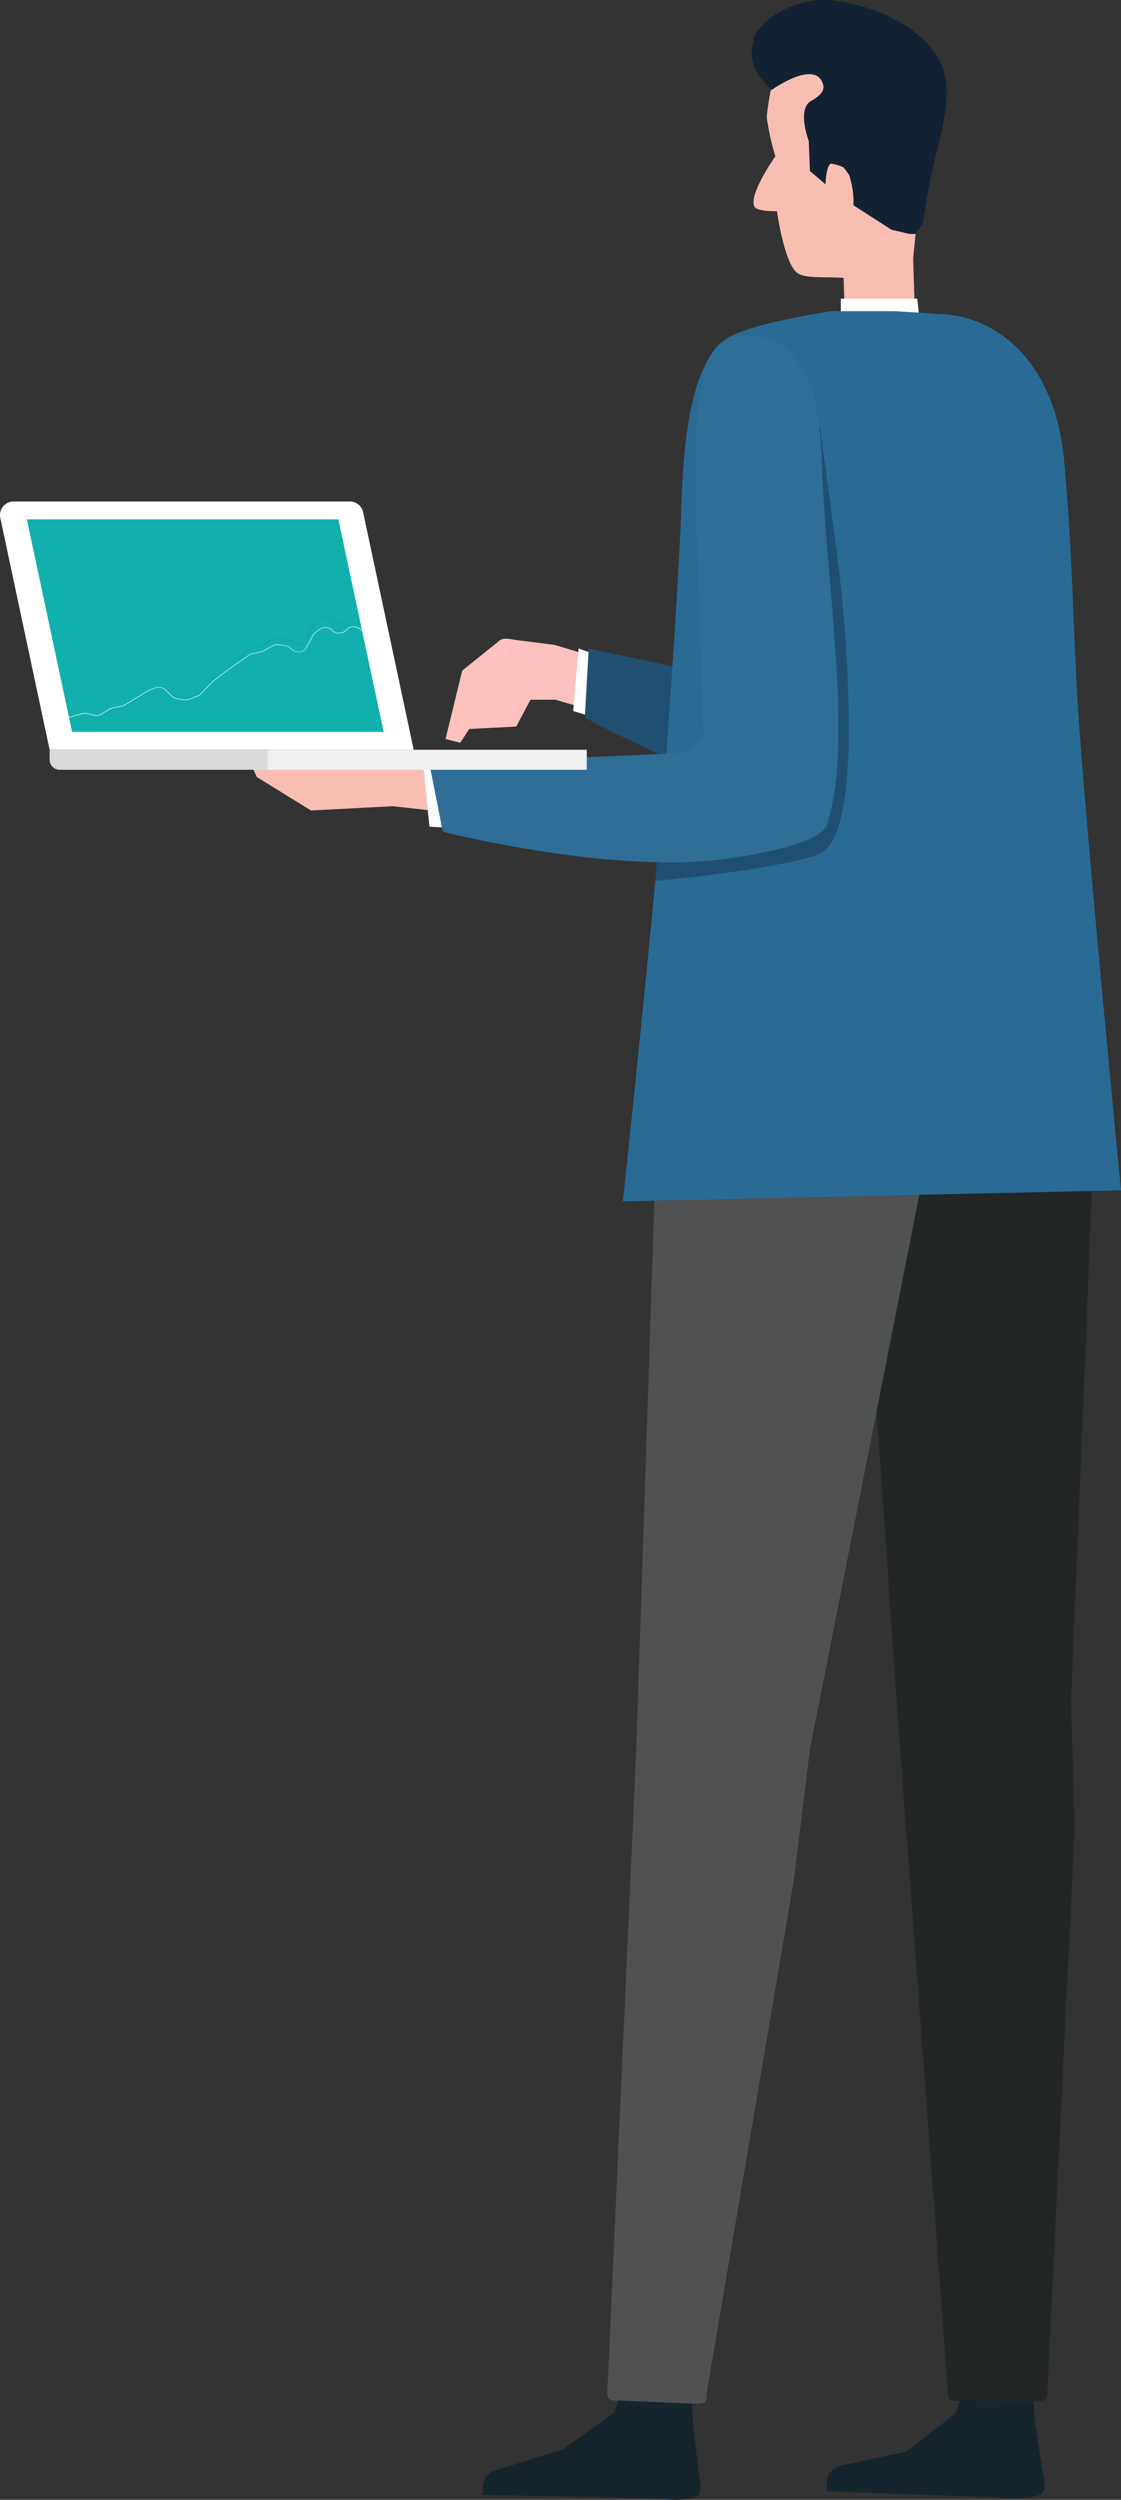 <svg xmlns="http://www.w3.org/2000/svg" width="82.867" height="184.713"><rect width="100%" height="100%" fill="#333333" stroke="none"/><defs><clipPath id="a"><path data-name="長方形 1063" fill="none" d="M0 0h30.227v38.966H0z"/></clipPath><clipPath id="b"><path data-name="パス 4208" d="m3.695 71.431 3.343 15.7h23.03l-3.343-15.7Z" transform="translate(-3.695 -71.431)" fill="none"/></clipPath><clipPath id="d"><path data-name="長方形 1067" fill="none" d="M0 0h21.861v6.744H0z"/></clipPath><clipPath id="e"><path data-name="長方形 1068" fill="none" d="M0 0h21.785v7.977H0z"/></clipPath><clipPath id="f"><path data-name="長方形 1070" fill="none" d="M0 0h23.113v6.747H0z"/></clipPath><clipPath id="g"><path data-name="パス 4212" d="M30.845 88.1a.645.645 0 0 0-.413.194l-.052.057a.806.806 0 0 1-1.108 0 .665.665 0 0 0-.45-.2.715.715 0 0 0-.486.14l-.348.275a.472.472 0 0 0-.12.139l-.526.938a.67.67 0 0 1-.514.3.8.8 0 0 1-.613-.169l-.155-.135a.675.675 0 0 0-.345-.15l-.489-.069a.768.768 0 0 0-.459.075l-.667.354a.766.766 0 0 1-.194.071l-.737.167a.675.675 0 0 0-.229.1l-.866.582-.971.667-.937.7a.493.493 0 0 0-.059.051l-.849.86a.67.67 0 0 1-.248.155l-.64.232a.86.86 0 0 1-.419.041l-.533-.078a.733.733 0 0 1-.4-.183l-.509-.484a.735.735 0 0 0-.733-.128l-.451.162a.658.658 0 0 0-.113.053l-.916.543-.869.506a.782.782 0 0 1-.241.089l-.716.14a.7.7 0 0 0-.223.084l-.593.355a.848.848 0 0 1-.634.082l-.436-.113a.794.794 0 0 0-.391 0l-.431-.055.082.387h23.03l-1.4-6.545-.161-.1a.745.745 0 0 0-.468-.1" transform="translate(-9.765 -88.096)" fill="none"/></clipPath><linearGradient id="c" x1="-.075" y1="9.32" x2="-.055" y2="9.32" gradientUnits="objectBoundingBox"><stop offset="0" stop-color="#2a6b95"/><stop offset=".504" stop-color="#11b0ad"/><stop offset="1" stop-color="#11b0ad"/></linearGradient><linearGradient id="h" x1="-.198" y1="11.533" x2="-.176" y2="11.533" gradientUnits="objectBoundingBox"><stop offset="0" stop-color="#fff"/><stop offset=".07" stop-color="#dff4f4"/><stop offset=".246" stop-color="#97dcdb"/><stop offset=".403" stop-color="#5dc9c7"/><stop offset=".537" stop-color="#33bbb9"/><stop offset=".642" stop-color="#1ab3b0"/><stop offset=".705" stop-color="#11b0ad"/><stop offset="1" stop-color="#11b0ad"/></linearGradient></defs><path data-name="パス 4191" d="M67.327 20.907s-2.528-.188-4.964-.374c-1.358-.1-2.87.08-3.461-.393-.932-.745-1.472-4.539-1.472-4.539s-1.453.048-1.652-.322c-.477-.888 1.538-3.725 1.538-3.725a19.246 19.246 0 0 1-.641-2.909 22.5 22.5 0 0 1 .642-3.427l11.456.881Z" fill="#f8beb2"/><path data-name="長方形 1062" fill="#f8beb2" d="m62.321 19.206 5.18-.161.263 8.442-5.18.16z"/><path data-name="パス 4192" d="M69.624 4.832c-1.037-2.423-4.249-4.3-7.922-4.78-3.055-.4-5.712 1.635-6.01 2.838l-.037.228-.043.265a3.027 3.027 0 0 0 .714 2.482l.7.791s3.345-2.4 3.835-.343c.114.481-.431.893-.96 1.174l-.016.013c-.954.677-.1 2.909-.1 2.909l.089 2.229.48.409.672.573s.034-1.381.4-1.533a3.454 3.454 0 0 1 .922.277s.223.272.43.579a6.706 6.706 0 0 1 .314 2.227l2.8 1.8 1.342.317h.445l.506-.729s.093-.354.478-2.757c.4-2.463 2-6.547.961-8.97" fill="#122233"/><path data-name="パス 4193" d="m32.936 54.607 1.087.273.664-1.016 3.474-.177 1.052-1.983h1.849l3.821 1.126 2.447-3.29-6.341-1.887-2.942-.377c-.429-.079-.914-.193-1.225.142l-2.654 2.135Z" fill="#fdc2bd"/><path data-name="パス 4194" d="m43.776 48.275-1.006-.357-.4 4.621 1.205.36Z" fill="#fff"/><path data-name="パス 4195" d="m43.228 53.027.293-5.1 18.688 3.964c.489-.034.974-.679 1.422-.878 0 0 1.257-5.366 2.658-11.762 1.332-6.081 1.742-11.306 4.073-13.887 1.554-1.72 4.424-.441 5.888 1.58l.461.693c.945 2.116 1.6 3.709 1.09 5.97-1.969 8.816-3.512 20.492-6.9 25.922-.723 1.159-4.032 1.01-7.247.729-8.615-.753-20.427-7.235-20.427-7.235" fill="#205071"/><path data-name="パス 4196" d="M67.805 22.071h-5.648v1.412l5.787-.131Z" fill="#fff"/><path data-name="パス 4197" d="M77.118 184.151c-.575.666-3.5.389-3.5.389l-12.486-.458-.02-.561a1.318 1.318 0 0 1 .933-1.308l4.934-1.056 3.662-2.835.677-2.052 5.012-.025.149 2.561.579 3.724s.323 1.314.058 1.62" fill="#16242d"/><path data-name="パス 4198" d="m80.83 85.213-17.3.616 2.811 40.721 3.747 50.411c.071.577.487.435 1.069.439l5.047.041c1.239-.029 1.239-.029 1.222-.781l2.022-41.638-.274-9.22Z" fill="#222627"/><path data-name="パス 4199" d="M51.654 184.336c-.6.645-3.509.264-3.509.264l-12.462-.243v-.561a1.318 1.318 0 0 1 .978-1.274l4.968-1.538 3.761-2.7.749-2.026 5.01.154.059 2.565.446 3.742s.276 1.324 0 1.621" fill="#16242d"/><path data-name="パス 4200" d="M68.487 85.595h-20.01l-1.455 43.984-2.133 47.324c.05.579.472.452 1.053.478l5.042.22c1.239.016 1.239.016 1.248-.736l6.464-38.027 1.173-9.553Z" fill="#4f5152"/><path data-name="パス 4201" d="m82.867 87.955-36.821.814s2.729-25.4 3.338-34.8c.3-4.6.531-7.223.917-14.811.154-3.03.024-12.45 3.727-14.324 2.092-1.058 7.411-1.839 7.411-1.839h4.754l3.74.233c3.3.261 8.011 2.952 8.735 10.867.613 6.7.687 12.771.965 17.371.546 9.043 3.233 36.491 3.233 36.491" fill="#2a6b95"/><path data-name="パス 4202" d="M60.602 31.468s.775 5.74 1.236 9.169a104.36 104.36 0 0 1 .908 14.374c-.149 4.263-.637 7.319-2.145 8.064s-8.79 1.777-12.156 2.007l.422-4.62 9.404-1.267 1.416-8.885.3-11.018Z" fill="#205071"/><path data-name="パス 4203" d="M30.424 56.504H18.557l.434.917 4 2.467 6.061-.317 7.882.89v-3.618Z" fill="#f8beb2"/><path data-name="パス 4204" d="m31.284 56.534.462 4.553 1.806.1-.342-4.7Z" fill="#fff"/><path data-name="パス 4205" d="m32.734 61.461-.988-5.007 19.086-.826c.465-.155.774-.9 1.158-1.206 0 0-.122-5.51-.362-12.053-.228-6.221-.617-13.152 1-16.233 1.075-2.053 4.513-1.66 5.956.153l.343.43c1.444 1.813 1.747 5.1 1.822 7.417.294 9.028 2.336 20.613.413 26.717-.411 1.3-3.652 1.984-6.836 2.515-8.53 1.422-21.587-1.907-21.587-1.907" fill="#2a6b95"/><g data-name="グループ 1059" opacity=".1"><g data-name="グループ 1058"><g data-name="グループ 1057" clip-path="url(#a)" transform="translate(31.746 24.755)"><path data-name="パス 4206" d="M.988 36.706 0 31.699l19.086-.826c.465-.155.774-.9 1.158-1.206 0 0-.122-5.51-.362-12.053-.228-6.221-.617-13.152 1-16.233 1.075-2.053 4.513-1.66 5.956.153l.343.43c1.444 1.813 1.747 5.1 1.822 7.417.294 9.028 2.336 20.613.413 26.717-.411 1.3-3.652 1.984-6.836 2.515C14.05 40.035.993 36.706.993 36.706" fill="#5687aa"/></g></g></g><path data-name="長方形 1064" fill="#eff0f0" d="M19.759 55.4h23.617v1.48H19.759z"/><path data-name="パス 4207" d="M30.581 55.4H3.669L.023 38.273a1.01 1.01 0 0 1 .988-1.22h24.846a1.009 1.009 0 0 1 .987.8Z" fill="#fff"/><g data-name="グループ 1062" transform="translate(1.985 38.376)" clip-path="url(#b)"><path data-name="長方形 1066" fill="url(#c)" d="M0 0h26.373v15.701H0z"/></g><path data-name="パス 4209" d="M19.019 55.4H3.669v.74a.74.74 0 0 0 .74.74h15.35V55.4Z" fill="#dadada"/><g data-name="グループ 1066" opacity=".7"><g data-name="グループ 1065"><g data-name="グループ 1064" clip-path="url(#d)" transform="translate(5.095 46.289)"><path data-name="パス 4210" d="M.012 6.74 0 6.686l.989-.271a.829.829 0 0 1 .42 0l.421.113a.711.711 0 0 0 .551-.074l.573-.355a.731.731 0 0 1 .24-.093l.691-.141a.653.653 0 0 0 .21-.08l.839-.505.884-.54a.706.706 0 0 1 .121-.059l.435-.162a.77.77 0 0 1 .787.143l.492.483a.623.623 0 0 0 .345.164l.515.079a.725.725 0 0 0 .364-.037l.617-.232a.579.579 0 0 0 .216-.139l.82-.86a.641.641 0 0 1 .063-.057l.906-.7.939-.668.836-.582a.712.712 0 0 1 .244-.112l.711-.167a.649.649 0 0 0 .169-.064l.644-.354a.8.8 0 0 1 .493-.084l.472.07a.712.712 0 0 1 .371.167l.149.135a.676.676 0 0 0 .533.153.579.579 0 0 0 .447-.274l.511-.943a.526.526 0 0 1 .129-.154l.336-.275a.756.756 0 0 1 .521-.156.7.7 0 0 1 .483.219.683.683 0 0 0 .963 0l.051-.057a.692.692 0 0 1 .443-.215.78.78 0 0 1 .5.109l.42.268-.041.04-.42-.268a.694.694 0 0 0-.452-.1.614.614 0 0 0-.4.194L20.5.302a.758.758 0 0 1-1.07 0 .63.63 0 0 0-.435-.2.674.674 0 0 0-.469.14l-.336.275a.476.476 0 0 0-.116.138l-.508.939a.644.644 0 0 1-.5.3.754.754 0 0 1-.592-.169l-.149-.135a.645.645 0 0 0-.334-.15l-.473-.057a.718.718 0 0 0-.444.075l-.643.354a.727.727 0 0 1-.187.071l-.711.167a.643.643 0 0 0-.221.1l-.836.582-.937.667-.905.7a.51.51 0 0 0-.056.051l-.82.86a.65.65 0 0 1-.24.155l-.618.232a.805.805 0 0 1-.4.041l-.515-.079a.7.7 0 0 1-.384-.182l-.491-.484a.693.693 0 0 0-.708-.128l-.435.162a.622.622 0 0 0-.109.053l-.885.543-.839.506a.75.75 0 0 1-.233.089l-.691.14a.658.658 0 0 0-.215.084l-.573.355a.794.794 0 0 1-.612.082l-.421-.113a.744.744 0 0 0-.378 0Z" fill="#fff"/></g></g></g><g data-name="グループ 1069" opacity=".1"><g data-name="グループ 1068"><g data-name="グループ 1067" clip-path="url(#e)" transform="translate(5.175 45.433)"><path data-name="パス 4211" d="M.012 7.977 0 7.922l1-.348a.835.835 0 0 1 .421-.025l.426.088a.733.733 0 0 0 .551-.106l.565-.387a.75.75 0 0 1 .237-.107l.69-.181a.68.68 0 0 0 .208-.092l.828-.553.873-.593a.7.7 0 0 1 .12-.066l.432-.187a.766.766 0 0 1 .793.1l.506.453a.614.614 0 0 0 .351.143l.519.048a.739.739 0 0 0 .364-.058l.614-.268a.612.612 0 0 0 .213-.151l.8-.905a.6.6 0 0 1 .062-.06l.89-.755.925-.721.823-.63a.747.747 0 0 1 .246-.127l.709-.207a.7.7 0 0 0 .168-.074l.636-.391a.822.822 0 0 1 .492-.112l.475.041a.694.694 0 0 1 .377.145l.154.126a.665.665 0 0 0 .539.12.6.6 0 0 0 .441-.3l.484-.964a.536.536 0 0 1 .125-.161l.329-.294a.783.783 0 0 1 .519-.185.68.68 0 0 1 .491.19.622.622 0 0 0 .489.17.66.66 0 0 0 .478-.226l.049-.06a.72.72 0 0 1 .438-.241.779.779 0 0 1 .507.079l.428.243-.04.042-.429-.243a.693.693 0 0 0-.456-.071.643.643 0 0 0-.395.217l-.049.06a.736.736 0 0 1-.531.251.692.692 0 0 1-.543-.189.616.616 0 0 0-.442-.171.7.7 0 0 0-.467.168l-.33.294a.494.494 0 0 0-.113.145l-.484.965a.673.673 0 0 1-.49.333.743.743 0 0 1-.6-.134l-.147-.126a.627.627 0 0 0-.338-.129l-.475-.042a.741.741 0 0 0-.443.1l-.644.391a.768.768 0 0 1-.186.082l-.709.207a.679.679 0 0 0-.22.109l-.823.63-.924.719-.889.755a.588.588 0 0 0-.055.054l-.8.905a.677.677 0 0 1-.236.168l-.614.268a.82.82 0 0 1-.405.064l-.518-.048a.68.68 0 0 1-.391-.159l-.506-.453a.689.689 0 0 0-.713-.087l-.432.187a.656.656 0 0 0-.109.059l-.873.593-.828.553a.781.781 0 0 1-.231.1l-.69.181a.678.678 0 0 0-.214.1l-.565.387a.814.814 0 0 1-.612.118L1.4 7.598a.757.757 0 0 0-.379.022Z" fill="#231f20"/></g></g></g><g data-name="グループ 1074" opacity=".7"><g data-name="グループ 1073"><g data-name="グループ 1072" clip-path="url(#f)" transform="translate(5.246 47.329)"><g data-name="グループ 1071"><g data-name="グループ 1070" clip-path="url(#g)"><path data-name="長方形 1069" transform="rotate(-14 .762 6.654)" fill="url(#h)" d="M0 0h24.061v12.151H0z"/></g></g></g></g></g></svg>
